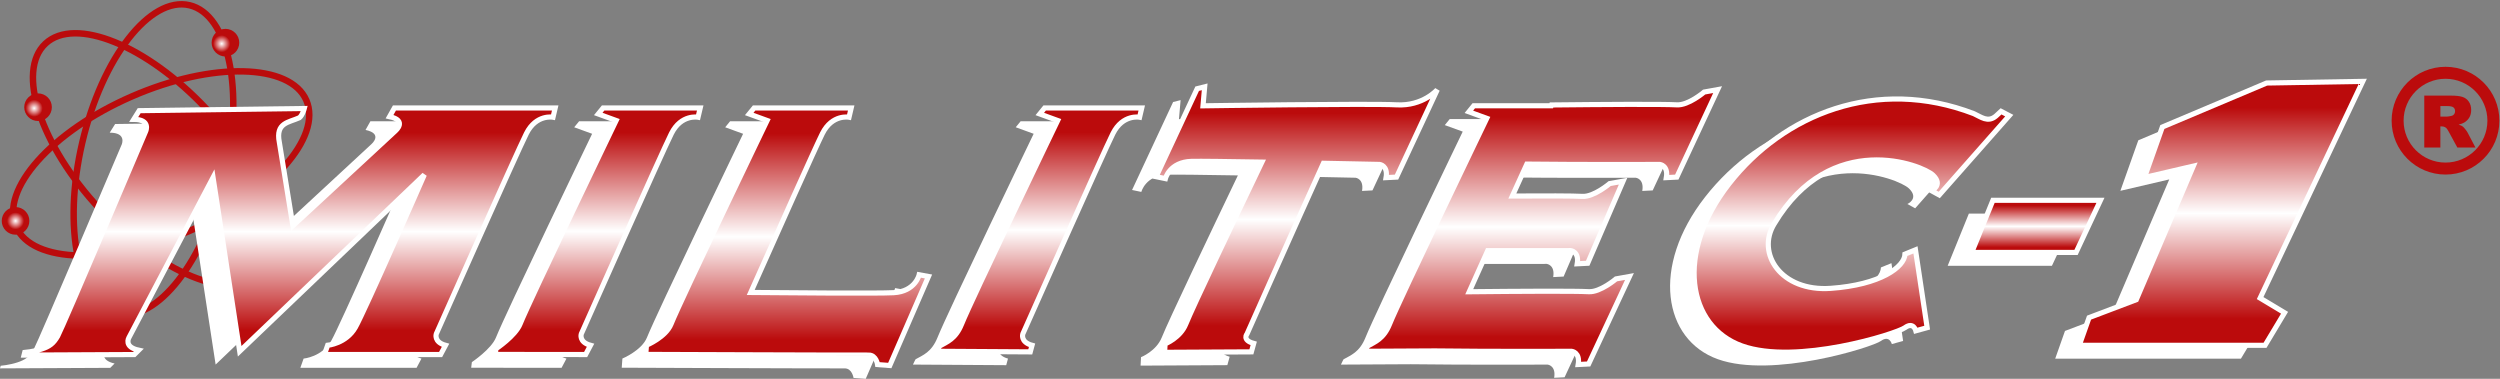 <?xml version="1.0" encoding="utf-8"?>
<!-- Generator: Adobe Illustrator 17.0.0, SVG Export Plug-In . SVG Version: 6.00 Build 0)  -->
<!DOCTYPE svg PUBLIC "-//W3C//DTD SVG 1.1//EN" "http://www.w3.org/Graphics/SVG/1.1/DTD/svg11.dtd">
<svg version="1.1" id="Layer_1" xmlns="http://www.w3.org/2000/svg" xmlns:xlink="http://www.w3.org/1999/xlink" x="0px" y="0px"
	 width="243.107px" height="36.835px" viewBox="0 0 243.107 36.835" enable-background="new 0 0 243.107 36.835"
	 xml:space="preserve">
<rect x="0" y="0" width="243.107" height="36.835" fill="#808080" stroke="none"/>
<g>
	<g>
		
			<ellipse transform="matrix(0.974 0.227 -0.227 0.974 3.904 -2.982)" fill="none" stroke="#BB0B0C" stroke-width="0.63" cx="14.926" cy="15.495" rx="7.114" ry="15.393"/>
		
			<ellipse transform="matrix(0.731 -0.682 0.682 0.731 -6.558 14.345)" fill="none" stroke="#BB0B0C" stroke-width="0.63" cx="14.926" cy="15.495" rx="7.114" ry="15.393"/>
		
			<ellipse transform="matrix(-0.399 -0.917 0.917 -0.399 7.351 36.623)" fill="none" stroke="#BB0B0C" stroke-width="0.63" cx="15.685" cy="15.901" rx="7.114" ry="15.393"/>
		
			<radialGradient id="SVGID_1_" cx="-821.331" cy="580.482" r="1.509" gradientTransform="matrix(0.891 0.025 -0.025 0.891 767.87 -492.422)" gradientUnits="userSpaceOnUse">
			<stop  offset="0" style="stop-color:#FFFFFF"/>
			<stop  offset="0.618" style="stop-color:#BB0B0C"/>
		</radialGradient>
		<circle fill="url(#SVGID_1_)" cx="21.922" cy="4.15" r="1.344"/>
		
			<radialGradient id="SVGID_2_" cx="-841.579" cy="588.094" r="1.509" gradientTransform="matrix(0.891 0.025 -0.025 0.891 767.87 -492.422)" gradientUnits="userSpaceOnUse">
			<stop  offset="0" style="stop-color:#FFFFFF"/>
			<stop  offset="0.618" style="stop-color:#BB0B0C"/>
		</radialGradient>
		<circle fill="url(#SVGID_2_)" cx="3.699" cy="10.425" r="1.344"/>
		<radialGradient id="SVGID_3_" cx="1.512" cy="21.48" r="1.344" gradientUnits="userSpaceOnUse">
			<stop  offset="0" style="stop-color:#FFFFFF"/>
			<stop  offset="0.618" style="stop-color:#BB0B0C"/>
		</radialGradient>
		<circle fill="url(#SVGID_3_)" cx="1.512" cy="21.48" r="1.344"/>
	</g>
	<path fill="none" stroke="#000000" stroke-width="0.148" d="M50.12,11.792"/>
	<g>
		<path fill="#FFFFFF" d="M0,35.822l0.064-0.254c0,0,0.854-0.071,1.626-0.326c0.773-0.256,1.162-0.529,1.585-1.268
			c0.422-0.74,8.556-19.911,8.556-19.911s0.528-1.162-1.162-1.162l0.528-0.845l16.056-0.212c0,0-0.159,0.634-0.475,0.898
			c-1.057,0.476-2.324,0.476-1.954,2.376l1.32,8.134l9.982-9.243c0,0,1.162-1.003-0.581-1.373l0.475-0.845h15.633l-0.211,0.897
			c0,0-1.637-0.316-2.588,1.585c-0.951,1.901-8.767,19.488-8.767,19.488s-0.264,0.792,0.898,1.109l-0.476,0.898H29.206l0.317-0.898
			c0,0,1.796-0.159,2.693-1.743c0.898-1.584,6.707-14.841,6.707-14.841L20.968,35.453l-2.588-16.9l-8.187,15.58
			c0,0-0.528,0.897,0.951,1.215l-0.422,0.422L0,35.822z"/>
		<path fill="#FFFFFF" d="M56.313,11.792h9.44l-0.211,0.897c0,0-1.637-0.316-2.588,1.585s-8.767,19.488-8.767,19.488
			s-0.265,0.792,0.897,1.109l-0.476,0.898l-8.788-0.01l0.065-0.546c0,0,1.89-1.261,2.346-2.399
			c0.95-2.376,9.348-19.804,9.348-19.804l-1.743-0.634L56.313,11.792z"/>
		<path fill="#FFFFFF" d="M99.248,11.792h9.441l-0.211,0.897c0,0-1.638-0.316-2.588,1.585s-8.767,19.488-8.767,19.488
			s-0.264,0.792,0.897,1.109l-0.173,0.64l-9.069-0.058c0,0,0.249-0.536,0.259-0.518c0.686-0.39,1.553-0.678,2.131-2.122
			c0.951-2.376,9.348-19.804,9.348-19.804l-1.743-0.634L99.248,11.792z"/>
		<path fill="#FFFFFF" d="M87.043,28.014c0,0-0.362,1.627-2.485,1.74c-1.572,0.085-9.756,0.018-13.894-0.022
			c2.368-5.313,6.314-14.143,6.973-15.458c0.951-1.901,2.588-1.585,2.588-1.585l0.211-0.897h-9.441l-0.476,0.585l1.743,0.634
			c0,0-8.397,17.428-9.348,19.804c-0.506,1.266-2.39,2.05-2.39,2.05l-0.065,0.892c0,0,21.678,0.086,21.683,0.065
			c0.728,0,0.857,0.928,0.857,0.928l1.187,0.088l3.764-8.658L87.043,28.014z"/>
		<path fill="#FFFFFF" d="M133.48,11.488c-2.556-0.144-18.836,0.096-18.836,0.096l0.162-1.848l-0.73,0.184l-3.992,8.555l0.902,0.188
			c0,0,0.406-1.618,2.531-1.675c0.808-0.021,3.647,0.016,6.857,0.07c-2.541,5.302-6.746,14.115-7.402,15.756
			c-0.535,1.336-2.017,1.918-2.017,1.918l-0.043,0.823l8.437-0.046l0.227-0.82c-1.162-0.317-0.649-0.927-0.649-0.927
			s4.919-11.065,7.427-16.591c3.07,0.061,5.469,0.113,5.469,0.113s0.829,0.096,0.625,1.283l1.015-0.051l3.97-8.508
			C137.432,10.01,136.036,11.632,133.48,11.488z"/>
		<path fill="#FFFFFF" d="M163.38,10.244c0,0-1.531,1.307-2.648,1.244c-1.457-0.082-7.377-0.039-12.197,0.012
			c-0.009,0.027-0.02,0.055-0.029,0.081h-7.534l-0.476,0.585l1.743,0.633c0,0-8.503,17.64-9.454,20.016
			c-0.577,1.444-1.444,1.732-2.131,2.122c-0.009-0.019-0.258,0.518-0.258,0.518l6.798-0.036c5.394,0.072,13.31,0.037,13.31,0.037
			s0.829,0.096,0.625,1.283l1.015-0.051l3.97-8.507l-1.305,0.234c0,0-1.53,1.306-2.646,1.243c-1.4-0.078-6.924-0.042-11.631,0.007
			c0.536-1.194,1.154-2.57,1.798-4.001c4.186,0.016,8.081-0.002,8.081-0.002s0.829,0.096,0.625,1.283l1.015-0.051l3.442-7.978
			l-1.305,0.233c0,0-1.531,1.307-2.646,1.244c-0.933-0.053-3.69-0.054-6.818-0.034c0.51-1.127,0.99-2.186,1.41-3.107
			c5.379,0.066,12.941,0.033,12.941,0.033s0.829,0.096,0.625,1.283l1.015-0.051l3.97-8.508L163.38,10.244z"/>
		<path fill="#FFFFFF" d="M193.047,12.537l-6.81,7.719l-0.757-0.417c0,0,1.173-0.529,0.151-1.513
			c-1.021-0.984-9.912-4.503-15.436,4.729c-1.778,2.875,0.644,6.621,5.485,6.28c4.843-0.341,7.189-2.081,7.227-3.329l1.022-0.416
			l1.135,7.566l-1.097,0.303c0,0-0.228-0.908-1.06-0.303c-0.832,0.605-10.556,3.67-15.852,1.777
			c-5.297-1.891-6.545-9.004-1.248-15.775c5.296-6.771,14.338-10.441,23.796-6.81c0.681,0.302,1.362,0.907,2.156,0.227l0.492-0.454
			L193.047,12.537z"/>
		<polygon fill="#FFFFFF" points="191.457,20.773 201.914,20.773 199.537,25.844 189.398,25.844 		"/>
		<polygon fill="#FFFFFF" points="206.191,18.556 207.934,13.644 218.074,9.366 227.422,9.208 217.441,30.279 219.817,31.705 
			217.916,34.875 199.854,34.875 200.805,32.181 205.399,30.438 210.945,17.446 		"/>
	</g>
	<path fill="none" stroke="#000000" stroke-width="0.148" d="M52.459,10.498"/>
	<g>
		<linearGradient id="SVGID_4_" gradientUnits="userSpaceOnUse" x1="28.166" y1="34.529" x2="28.166" y2="10.498">
			<stop  offset="0.1" style="stop-color:#BB0B0C"/>
			<stop  offset="0.5" style="stop-color:#FFFFFF"/>
			<stop  offset="0.9" style="stop-color:#BB0B0C"/>
		</linearGradient>
		<path fill="url(#SVGID_4_)" stroke="#FFFFFF" stroke-width="0.5" d="M2.339,34.529l0.064-0.254c0,0,0.853-0.072,1.626-0.327
			c0.772-0.256,1.162-0.528,1.584-1.268c0.422-0.739,8.556-19.911,8.556-19.911s0.528-1.162-1.162-1.162l0.528-0.845l16.056-0.211
			c0,0-0.159,0.634-0.476,0.897c-1.057,0.476-2.324,0.476-1.954,2.377l1.32,8.133l9.982-9.242c0,0,1.162-1.004-0.581-1.373
			l0.475-0.846h15.633l-0.211,0.899c0,0-1.637-0.316-2.588,1.584c-0.95,1.902-8.767,19.488-8.767,19.488s-0.264,0.793,0.898,1.109
			l-0.476,0.898H31.546l0.316-0.898c0,0,1.796-0.158,2.694-1.742c0.898-1.585,6.708-14.842,6.708-14.842L23.307,34.159l-2.588-16.9
			l-8.187,15.58c0,0-0.528,0.898,0.951,1.215l-0.423,0.423L2.339,34.529z"/>
		<linearGradient id="SVGID_5_" gradientUnits="userSpaceOnUse" x1="58.126" y1="34.476" x2="58.126" y2="10.498">
			<stop  offset="0.1" style="stop-color:#BB0B0C"/>
			<stop  offset="0.5" style="stop-color:#FFFFFF"/>
			<stop  offset="0.9" style="stop-color:#BB0B0C"/>
		</linearGradient>
		<path fill="url(#SVGID_5_)" stroke="#FFFFFF" stroke-width="0.5" d="M58.651,10.498h9.441l-0.212,0.899
			c0,0-1.637-0.316-2.588,1.584c-0.95,1.902-8.767,19.488-8.767,19.488s-0.264,0.793,0.898,1.109l-0.476,0.898l-8.788-0.01
			l0.066-0.547c0,0,1.89-1.26,2.345-2.398c0.951-2.377,9.348-19.805,9.348-19.805l-1.743-0.634L58.651,10.498z"/>
		<linearGradient id="SVGID_6_" gradientUnits="userSpaceOnUse" x1="101.073" y1="34.217" x2="101.073" y2="10.498">
			<stop  offset="0.1" style="stop-color:#BB0B0C"/>
			<stop  offset="0.5" style="stop-color:#FFFFFF"/>
			<stop  offset="0.9" style="stop-color:#BB0B0C"/>
		</linearGradient>
		<path fill="url(#SVGID_6_)" stroke="#FFFFFF" stroke-width="0.5" d="M101.587,10.498h9.441l-0.211,0.899
			c0,0-1.638-0.316-2.589,1.584c-0.95,1.902-8.767,19.488-8.767,19.488s-0.264,0.793,0.898,1.109l-0.173,0.639l-9.069-0.057
			c0,0,0.25-0.535,0.259-0.517c0.686-0.39,1.553-0.678,2.13-2.121c0.951-2.377,9.348-19.805,9.348-19.805l-1.742-0.634
			L101.587,10.498z"/>
		<linearGradient id="SVGID_7_" gradientUnits="userSpaceOnUse" x1="76.544" y1="35.542" x2="76.544" y2="10.498">
			<stop  offset="0.1" style="stop-color:#BB0B0C"/>
			<stop  offset="0.5" style="stop-color:#FFFFFF"/>
			<stop  offset="0.9" style="stop-color:#BB0B0C"/>
		</linearGradient>
		<path fill="url(#SVGID_7_)" stroke="#FFFFFF" stroke-width="0.5" d="M89.382,26.719c0,0-0.362,1.629-2.485,1.742
			c-1.572,0.084-9.756,0.018-13.895-0.021c2.368-5.313,6.315-14.143,6.973-15.459c0.951-1.9,2.588-1.584,2.588-1.584l0.211-0.899
			h-9.441l-0.476,0.585l1.743,0.634c0,0-8.397,17.428-9.348,19.805c-0.506,1.266-2.389,2.049-2.389,2.049l-0.066,0.893
			c0,0,21.678,0.086,21.683,0.064c0.728,0,0.858,0.926,0.858,0.926l1.187,0.089l3.764-8.658L89.382,26.719z"/>
		<linearGradient id="SVGID_8_" gradientUnits="userSpaceOnUse" x1="126.097" y1="34.262" x2="126.097" y2="8.443">
			<stop  offset="0.1" style="stop-color:#BB0B0C"/>
			<stop  offset="0.5" style="stop-color:#FFFFFF"/>
			<stop  offset="0.9" style="stop-color:#BB0B0C"/>
		</linearGradient>
		<path fill="url(#SVGID_8_)" stroke="#FFFFFF" stroke-width="0.5" d="M135.82,10.195c-2.557-0.144-18.837,0.095-18.837,0.095
			l0.163-1.847l-0.73,0.183l-3.992,8.556l0.902,0.187c0,0,0.405-1.617,2.53-1.675c0.808-0.021,3.648,0.017,6.857,0.071
			c-2.541,5.301-6.747,14.115-7.403,15.756c-0.533,1.335-2.016,1.918-2.016,1.918l-0.043,0.822l8.437-0.045l0.226-0.821
			c-1.162-0.317-0.649-0.927-0.649-0.927s4.919-11.065,7.428-16.591c3.069,0.061,5.467,0.114,5.467,0.114s0.83,0.096,0.626,1.282
			l1.015-0.051l3.97-8.507C139.77,8.717,138.375,10.339,135.82,10.195z"/>
		<linearGradient id="SVGID_9_" gradientUnits="userSpaceOnUse" x1="149.879" y1="35.445" x2="149.879" y2="8.717">
			<stop  offset="0.1" style="stop-color:#BB0B0C"/>
			<stop  offset="0.5" style="stop-color:#FFFFFF"/>
			<stop  offset="0.9" style="stop-color:#BB0B0C"/>
		</linearGradient>
		<path fill="url(#SVGID_9_)" stroke="#FFFFFF" stroke-width="0.5" d="M165.719,8.951c0,0-1.531,1.307-2.646,1.244
			c-1.457-0.082-7.378-0.04-12.197,0.012c-0.01,0.027-0.02,0.054-0.03,0.08h-7.534l-0.475,0.585l1.742,0.634
			c0,0-8.502,17.639-9.453,20.016c-0.578,1.443-1.445,1.731-2.131,2.121c-0.01-0.018-0.259,0.517-0.259,0.517l6.798-0.036
			c5.393,0.072,13.309,0.038,13.309,0.038s0.83,0.096,0.626,1.283l1.015-0.051l3.971-8.508l-1.305,0.234
			c0,0-1.531,1.307-2.646,1.244c-1.401-0.078-6.925-0.043-11.632,0.006c0.536-1.194,1.154-2.57,1.798-4
			c4.187,0.015,8.081-0.002,8.081-0.002s0.829,0.096,0.625,1.282l1.015-0.051l3.442-7.98l-1.305,0.234c0,0-1.53,1.307-2.646,1.244
			c-0.933-0.053-3.691-0.054-6.818-0.035c0.51-1.125,0.991-2.184,1.411-3.105c5.378,0.065,12.941,0.033,12.941,0.033
			s0.829,0.096,0.625,1.282l1.015-0.051l3.971-8.507L165.719,8.951z"/>
		<linearGradient id="SVGID_10_" gradientUnits="userSpaceOnUse" x1="180.065" y1="34.249" x2="180.065" y2="9.627">
			<stop  offset="0.1" style="stop-color:#BB0B0C"/>
			<stop  offset="0.5" style="stop-color:#FFFFFF"/>
			<stop  offset="0.9" style="stop-color:#BB0B0C"/>
		</linearGradient>
		<path fill="url(#SVGID_10_)" stroke="#FFFFFF" stroke-width="0.5" d="M195.387,11.244l-6.81,7.717l-0.756-0.416
			c0,0,1.172-0.529,0.15-1.513c-1.021-0.983-9.912-4.502-15.436,4.729c-1.778,2.875,0.644,6.62,5.486,6.279
			c4.842-0.34,7.188-2.08,7.225-3.329l1.021-0.416l1.136,7.567l-1.098,0.302c0,0-0.227-0.907-1.06-0.302
			c-0.832,0.604-10.556,3.669-15.852,1.777c-5.297-1.892-6.545-9.004-1.249-15.775c5.297-6.773,14.339-10.442,23.797-6.811
			c0.682,0.303,1.362,0.908,2.156,0.227l0.492-0.454L195.387,11.244z"/>
		<linearGradient id="SVGID_11_" gradientUnits="userSpaceOnUse" x1="197.995" y1="24.55" x2="197.995" y2="19.48">
			<stop  offset="0.1" style="stop-color:#BB0B0C"/>
			<stop  offset="0.5" style="stop-color:#FFFFFF"/>
			<stop  offset="0.9" style="stop-color:#BB0B0C"/>
		</linearGradient>
		<polygon fill="url(#SVGID_11_)" stroke="#FFFFFF" stroke-width="0.5" points="193.797,19.48 204.253,19.48 201.877,24.55 
			191.736,24.55 		"/>
		<linearGradient id="SVGID_12_" gradientUnits="userSpaceOnUse" x1="215.977" y1="33.58" x2="215.977" y2="7.914">
			<stop  offset="0.1" style="stop-color:#BB0B0C"/>
			<stop  offset="0.5" style="stop-color:#FFFFFF"/>
			<stop  offset="0.9" style="stop-color:#BB0B0C"/>
		</linearGradient>
		<polygon fill="url(#SVGID_12_)" stroke="#FFFFFF" stroke-width="0.5" points="208.531,17.262 210.273,12.351 220.414,8.073 
			229.762,7.914 219.78,28.986 222.156,30.412 220.256,33.58 202.193,33.58 203.145,30.887 207.738,29.144 213.284,16.152 		"/>
	</g>
	<g>
		<g>
			<path fill="#BB0B0C" d="M235.743,14.345V9.298h2.605c0.483,0,0.851,0.042,1.107,0.125c0.254,0.082,0.461,0.233,0.617,0.457
				c0.156,0.225,0.233,0.498,0.233,0.817c0,0.28-0.06,0.522-0.179,0.726c-0.12,0.201-0.285,0.366-0.495,0.492
				c-0.133,0.081-0.317,0.148-0.549,0.2c0.186,0.063,0.321,0.124,0.404,0.189c0.057,0.041,0.14,0.13,0.248,0.267
				c0.109,0.136,0.183,0.242,0.219,0.316l0.764,1.458h-1.759l-0.84-1.544c-0.106-0.2-0.2-0.33-0.286-0.389
				c-0.11-0.079-0.24-0.118-0.385-0.118h-0.139v2.051H235.743z M237.309,11.336h0.662c0.071,0,0.212-0.023,0.418-0.067
				c0.103-0.021,0.187-0.074,0.254-0.157c0.065-0.084,0.097-0.182,0.097-0.291c0-0.162-0.052-0.287-0.154-0.372
				c-0.105-0.087-0.3-0.132-0.585-0.132h-0.691V11.336z"/>
		</g>
		<circle fill="none" stroke="#BB0B0C" stroke-width="1.165" cx="237.808" cy="11.735" r="4.657"/>
	</g>
</g>
</svg>
